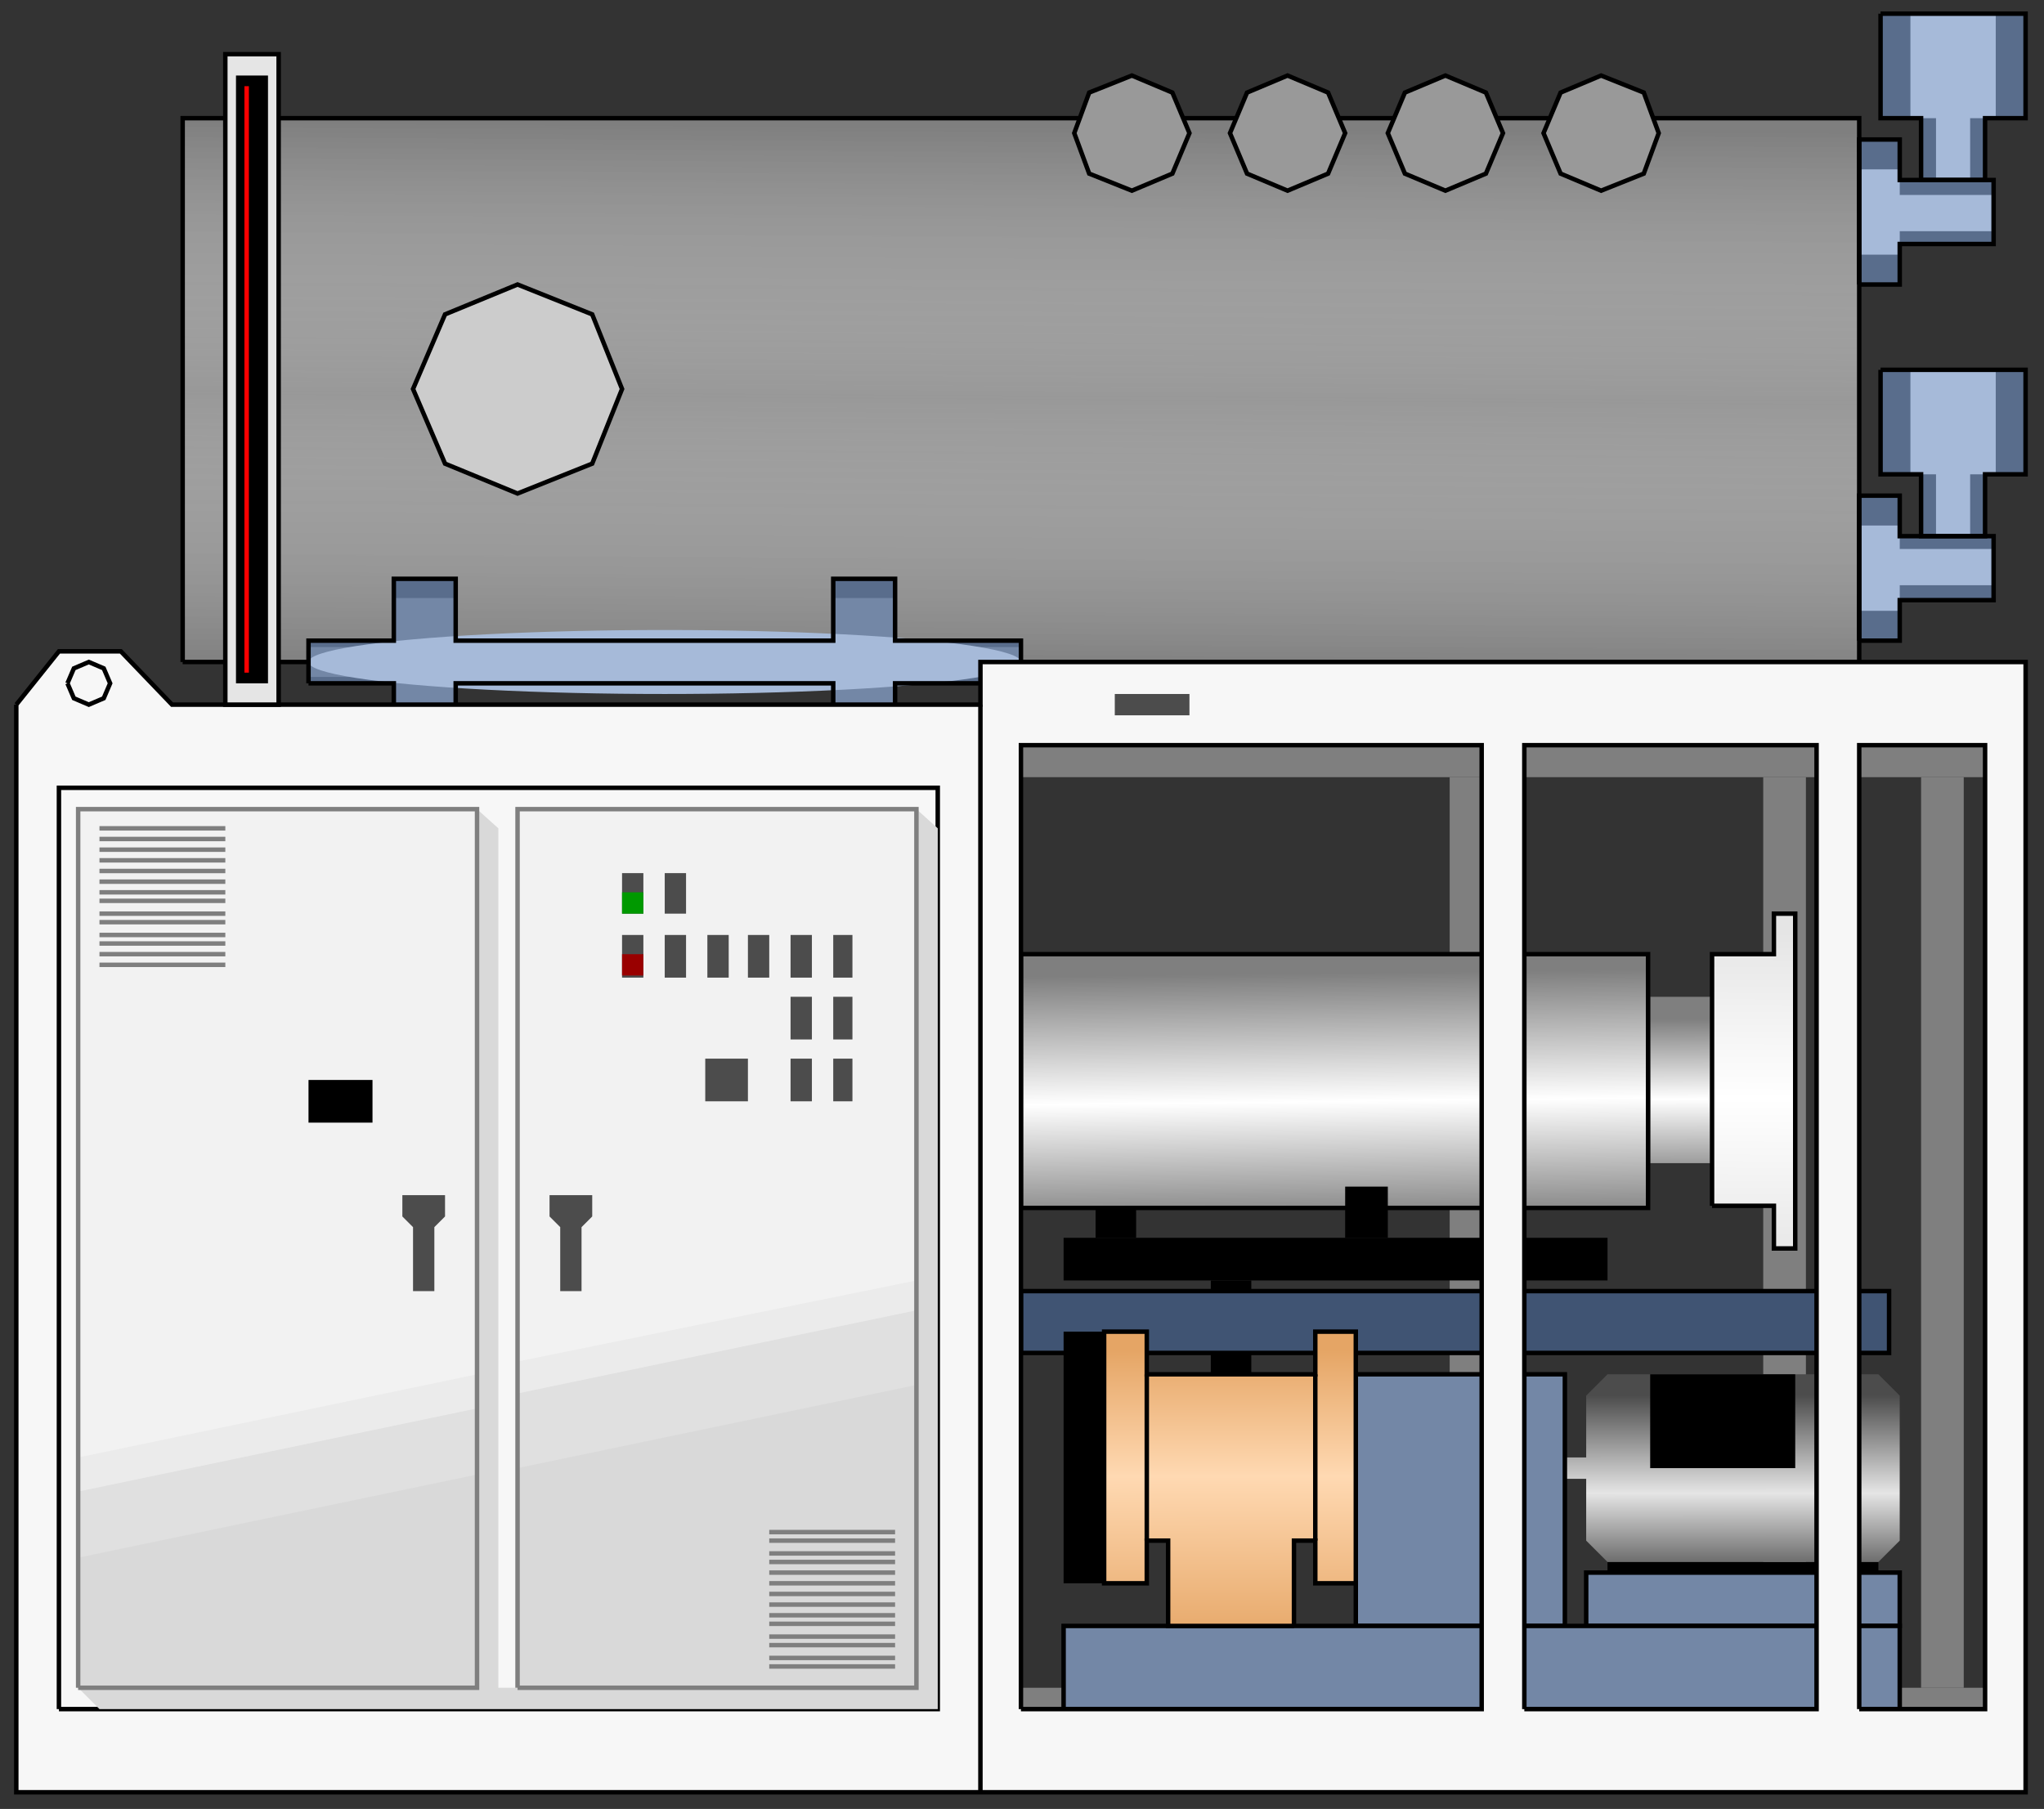 <?xml version="1.0" encoding="utf-8"?>
<!-- Generator: Adobe Illustrator 16.0.0, SVG Export Plug-In . SVG Version: 6.00 Build 0)  -->
<!DOCTYPE svg PUBLIC "-//W3C//DTD SVG 1.1//EN" "http://www.w3.org/Graphics/SVG/1.1/DTD/svg11.dtd">
<svg version="1.1"
	 id="svg2" sodipodi:docname="Iindustrial2057.svg" inkscape:version="0.48.3.1 r9886" xmlns:dc="http://purl.org/dc/elements/1.1/" xmlns:cc="http://creativecommons.org/ns#" xmlns:rdf="http://www.w3.org/1999/02/22-rdf-syntax-ns#" xmlns:svg="http://www.w3.org/2000/svg" xmlns:sodipodi="http://sodipodi.sourceforge.net/DTD/sodipodi-0.dtd" xmlns:inkscape="http://www.inkscape.org/namespaces/inkscape"
	 xmlns="http://www.w3.org/2000/svg" xmlns:xlink="http://www.w3.org/1999/xlink" x="0px" y="0px" width="114.667px"
	 height="101.5px" viewBox="2.437 2.585 114.667 101.5" enable-background="new 2.437 2.585 114.667 101.5" xml:space="preserve">
<rect x="2.437" y="2.585" width="114.667" height="101.5" fill="#333333" stroke="none"/>
<sodipodi:namedview  id="namedview284" inkscape:current-layer="svg2" inkscape:window-y="-8" inkscape:window-x="-8" inkscape:window-height="848" inkscape:window-width="1440" inkscape:pageshadow="2" inkscape:pageopacity="0" bordercolor="#666666" pagecolor="#ffffff" inkscape:cy="67.174577" inkscape:cx="82.031508" guidetolerance="10" gridtolerance="10" inkscape:zoom="5.0140374" objecttolerance="10" showgrid="false" borderopacity="1" inkscape:window-maximized="1">
	</sodipodi:namedview>
<linearGradient id="path4_1_" gradientUnits="userSpaceOnUse" x1="2545.952" y1="-3109.141" x2="2546.285" y2="-3185.477" gradientTransform="matrix(0.12 0 0 -0.12 -207.925 -313.329)">
	<stop  offset="0" style="stop-color:#7F7F7F"/>
	<stop  offset="0.489" style="stop-color:#FFFFFF"/>
	<stop  offset="1" style="stop-color:#7F7F7F"/>
</linearGradient>
<path id="path4" fill="url(#path4_1_)" d="M95.011,58.516h3.471v9.334h-3.471V58.516z"/>
<path id="path10" fill="#596D8C" d="M106.738,38.532h2.273v-2.273h5.266v-3.59h-5.266v-2.273h-2.273V38.532z"/>
<path id="path12" fill="#596D8C" d="M107.935,23.336v5.863h2.273v3.47h3.59v-3.47h2.273v-5.863H107.935z"/>
<path id="path14" fill="#596D8C" d="M107.935,3.353v5.863h2.273v3.47h3.59v-3.47h2.273V3.353H107.935z"/>
<path id="path16" fill="#596D8C" d="M106.738,18.549h2.273v-2.273h5.266v-3.59h-5.266v-2.273h-2.273V18.549z"/>
<path id="path18" fill="#A6BAD9" d="M109.61,3.353v5.863h1.436v3.47h1.915v-3.47h1.436V3.353H109.61z"/>
<path id="path20" fill="#A6BAD9" d="M106.738,16.874h2.273v-1.316h5.266v-2.034h-5.266v-1.436h-2.273V16.874z"/>
<path id="path22" fill="#A6BAD9" d="M109.61,23.336v5.863h1.436v3.47h1.915v-3.47h1.436v-5.863H109.61z"/>
<path id="path24" fill="#A6BAD9" d="M106.738,36.858h2.273v-1.436h5.266v-2.035h-5.266v-1.315h-2.273V36.858z"/>
<path id="path26" fill="#7F7F7F" d="M113.798,44.397v1.795H59.711v-1.795H113.798z"/>
<path id="path28" fill="#7F7F7F" d="M110.208,46.192h2.393v51.095h-2.393V46.192z"/>
<path id="path30" fill="#7F7F7F" d="M101.353,46.192h2.394v51.095h-2.394V46.192z"/>
<path id="path32" fill="#7F7F7F" d="M83.763,46.192h2.394v51.095h-2.394V46.192z"/>
<path id="path34" fill="#7F7F7F" d="M59.711,99.081v-1.795h54.087v1.795H59.711z"/>
<path id="path36" d="M92.617,90.227v0.598h15.197v-0.598H92.617z"/>
<linearGradient id="path38_1_" gradientUnits="userSpaceOnUse" x1="2570.11" y1="-3285.103" x2="2570.128" y2="-3372.08" gradientTransform="matrix(0.12 0 0 -0.12 -207.925 -313.329)">
	<stop  offset="0" style="stop-color:#4C4C4C"/>
	<stop  offset="0.525" style="stop-color:#E5E5E5"/>
	<stop  offset="1" style="stop-color:#4C4C4C"/>
</linearGradient>
<path id="path38" fill="url(#path38_1_)" d="M91.421,89.03l1.196,1.197h15.197l1.196-1.197v-8.137l-1.196-1.196H92.617l-1.196,1.196
	v3.471h-1.196v1.196h1.196V89.03z"/>
<path id="path44" d="M95.011,79.697v5.265h8.137v-5.265H95.011z"/>
<path id="path46" fill="#7387A6" stroke="#000000" stroke-width="0.25" d="M91.421,90.824v2.992h17.59v-2.992H91.421z"/>
<path id="path48" fill="#7387A6" stroke="#000000" stroke-width="0.25" d="M78.497,93.817v-14.12h11.728v14.12H78.497z"/>
<path id="path50" fill="#7387A6" stroke="#000000" stroke-width="0.25" d="M62.104,98.483v-4.666h46.907v4.666H62.104z"/>
<linearGradient id="path64_1_" gradientUnits="userSpaceOnUse" x1="2382.92" y1="-3087.563" x2="2384.285" y2="-3203.999" gradientTransform="matrix(0.12 0 0 -0.12 -207.925 -313.329)">
	<stop  offset="0" style="stop-color:#7F7F7F"/>
	<stop  offset="0.515" style="stop-color:#FFFFFF"/>
	<stop  offset="1" style="stop-color:#7F7F7F"/>
</linearGradient>
<path id="path64" fill="url(#path64_1_)" stroke="#000000" stroke-width="0.25" d="M59.711,70.363V56.123h35.181v14.239H59.711"/>
<path id="path66" d="M63.899,72.038v-1.795h2.274v1.795H63.899z"/>
<path id="path68" d="M77.9,72.038v-2.872h2.393v2.872H77.9z"/>
<path id="path70" d="M62.104,74.431v-2.393h30.514v2.393H62.104z"/>
<path id="path72" d="M70.361,79.697v-5.266h2.273v5.266H70.361z"/>
<path id="path74" fill="#405473" stroke="#000000" stroke-width="0.25" d="M59.711,78.499v-3.47h48.702v3.47H59.711z"/>
<linearGradient id="path96_1_" gradientUnits="userSpaceOnUse" x1="2237.45" y1="-2691.75" x2="2235.829" y2="-2946.314" gradientTransform="matrix(0.12 0 0 -0.12 -207.925 -313.329)">
	<stop  offset="0" style="stop-color:#7F7F7F"/>
	<stop  offset="0.498" style="stop-color:#FFFFFF;stop-opacity:0.498"/>
	<stop  offset="1" style="stop-color:#7F7F7F"/>
</linearGradient>
<path id="path96" fill="url(#path96_1_)" stroke="#000000" stroke-width="0.25" d="M12.684,39.73V9.216h94.054V39.73H12.684"/>
<path id="path98" fill="#596D8C" d="M19.744,40.926h4.786v3.471h3.471v-3.471h21.18v3.471h3.47v-3.471h7.061v-2.394h-7.061v-3.47
	h-3.47v3.47h-21.18v-3.47h-3.471v3.47h-4.786V40.926z"/>
<path id="path100" fill="#7387A6" d="M19.744,40.567h4.786v2.633h3.471v-2.633h21.18v2.633h3.47v-2.633h7.061v-1.675h-7.061V36.14
	h-3.47v2.752h-21.18V36.14h-3.471v2.752h-4.786V40.567z"/>
<ellipse id="ellipse102" fill="#A6BAD9" cx="39.728" cy="39.73" rx="19.983" ry="1.795"/>
<path id="path104" fill="none" stroke="#000000" stroke-width="0.25" d="M19.744,40.926h4.786v3.471h3.471v-3.471h21.18v3.471h3.47
	v-3.471h7.061v-2.394h-7.061v-3.47h-3.47v3.47h-21.18v-3.47h-3.471v3.47h-4.786V40.926"/>
<path id="path106" fill="#F7F7F7" d="M3.351,103.15V42.122l2.393-2.991h3.471l2.872,2.991h45.352V39.73h58.634v58.753h-2.273V44.397
	h-7.061v54.086h-2.393V44.397H87.951v54.086h-2.394V44.397H59.711v54.086h56.36v4.667H3.351z"/>
<path id="path108" fill="none" stroke="#000000" stroke-width="0.25" d="M3.351,42.122l2.393-2.991h3.471l2.872,2.991h45.352V39.73
	h58.634v63.42H3.351V42.122"/>
<path id="path110" fill="none" stroke="#000000" stroke-width="0.25" d="M59.711,98.483V44.397h25.847v54.086H59.711"/>
<path id="path112" fill="none" stroke="#000000" stroke-width="0.25" d="M87.951,98.483V44.397h16.394v54.086H87.951"/>
<path id="path114" fill="none" stroke="#000000" stroke-width="0.25" d="M106.738,98.483V44.397h7.061v54.086H106.738"/>
<path id="path116" fill="none" stroke="#000000" stroke-width="0.25" d="M57.438,103.15V42.122"/>
<path id="path118" fill="#F2F2F2" d="M6.821,47.987h22.377v49.3H6.821V47.987z"/>
<path id="path120" fill="none" stroke="#000000" stroke-width="0.25" d="M5.743,98.483h49.301V46.789H5.743V98.483"/>
<path id="path122" fill="#F2F2F2" d="M31.471,47.987h22.377v49.3H31.471V47.987z"/>
<path id="path124" fill="#EBEBEB" d="M31.59,97.286h22.138l0.12-22.855l-22.377,4.548L31.59,97.286z"/>
<path id="path126" fill="#EBEBEB" d="M7.06,97.286h22.018l0.12-17.59L6.821,84.364L7.06,97.286z"/>
<path id="path128" fill="#E0E0E0" d="M31.59,97.286h22.138l0.12-21.18l-22.377,4.667L31.59,97.286z"/>
<path id="path130" fill="#E0E0E0" d="M7.06,97.286h22.018l0.12-15.676L6.821,86.278L7.06,97.286z"/>
<path id="path132" fill="#D9D9D9" d="M31.471,97.286h22.377V80.294l-22.377,4.667V97.286z"/>
<path id="path134" fill="#D9D9D9" d="M6.821,97.286h22.377V85.321L6.821,89.988V97.286z"/>
<path id="path136" fill="#D9D9D9" d="M6.821,97.286l1.196,1.196h47.027v-49.42l-1.196-1.076v49.3H30.394V49.063l-1.196-1.076v49.3
	H6.821z"/>
<path id="path138" fill="none" stroke="#7F7F7F" stroke-width="0.25" d="M31.471,97.286h22.377v-49.3H31.471V97.286"/>
<path id="path140" fill="none" stroke="#7F7F7F" stroke-width="0.25" d="M6.821,97.286h22.377v-49.3H6.821V97.286"/>
<path id="path142" fill="#4C4C4C" d="M26.804,71.44v3.59h-1.196v-3.59l-0.599-0.599v-1.196h2.394v1.196L26.804,71.44z"/>
<path id="path144" fill="#4C4C4C" d="M35.061,71.44v3.59h-1.196v-3.59l-0.599-0.599v-1.196h2.394v1.196L35.061,71.44z"/>
<path id="path146" fill="#4C4C4C" d="M42.001,64.38v-2.394h2.394v2.394H42.001z"/>
<path id="path148" fill="#4C4C4C" d="M39.728,53.85v-2.274h1.196v2.274H39.728z"/>
<path id="path150" fill="#4C4C4C" d="M37.334,53.85v-2.274h1.196v2.274H37.334z"/>
<path id="path152" fill="#4C4C4C" d="M37.334,57.44v-2.394h1.196v2.394H37.334z"/>
<path id="path154" fill="#4C4C4C" d="M39.728,57.44v-2.394h1.196v2.394H39.728z"/>
<path id="path156" fill="#4C4C4C" d="M42.12,57.44v-2.394h1.197v2.394H42.12z"/>
<path id="path158" fill="#4C4C4C" d="M44.395,57.44v-2.394h1.196v2.394H44.395z"/>
<path id="path160" fill="#4C4C4C" d="M46.787,57.44v-2.394h1.197v2.394H46.787z"/>
<path id="path162" fill="#4C4C4C" d="M49.181,57.44v-2.394h1.077v2.394H49.181z"/>
<path id="path164" fill="#4C4C4C" d="M46.787,60.909v-2.394h1.197v2.394H46.787z"/>
<path id="path166" fill="#4C4C4C" d="M49.181,60.909v-2.394h1.077v2.394H49.181z"/>
<path id="path168" fill="#4C4C4C" d="M46.787,64.38v-2.394h1.197v2.394H46.787z"/>
<path id="path170" fill="#4C4C4C" d="M49.181,64.38v-2.394h1.077v2.394H49.181z"/>
<path id="path172" fill="#4C4C4C" d="M64.976,41.525h4.188v1.196h-4.188V41.525z"/>
<path id="path174" fill="none" stroke="#000000" stroke-width="0.25" d="M6.222,40.926l0.359-0.838l0.838-0.358l0.838,0.358
	l0.358,0.838l-0.358,0.838l-0.838,0.358l-0.838-0.358L6.222,40.926"/>
<path id="path176" fill="none" stroke="#7F7F7F" stroke-width="0.25" d="M8.017,49.063h7.061"/>
<path id="path178" fill="none" stroke="#7F7F7F" stroke-width="0.25" d="M8.017,50.26h7.061"/>
<path id="path180" fill="none" stroke="#7F7F7F" stroke-width="0.25" d="M8.017,51.456h7.061"/>
<path id="path182" fill="none" stroke="#7F7F7F" stroke-width="0.25" d="M8.017,52.653h7.061"/>
<path id="path184" fill="none" stroke="#7F7F7F" stroke-width="0.25" d="M8.017,53.85h7.061"/>
<path id="path186" fill="none" stroke="#7F7F7F" stroke-width="0.25" d="M8.017,55.046h7.061"/>
<path id="path188" fill="none" stroke="#7F7F7F" stroke-width="0.25" d="M8.017,56.123h7.061"/>
<path id="path190" fill="none" stroke="#7F7F7F" stroke-width="0.25" d="M8.017,49.661h7.061"/>
<path id="path192" fill="none" stroke="#7F7F7F" stroke-width="0.25" d="M8.017,50.858h7.061"/>
<path id="path194" fill="none" stroke="#7F7F7F" stroke-width="0.25" d="M8.017,52.055h7.061"/>
<path id="path196" fill="none" stroke="#7F7F7F" stroke-width="0.25" d="M8.017,53.131h7.061"/>
<path id="path198" fill="none" stroke="#7F7F7F" stroke-width="0.25" d="M8.017,54.328h7.061"/>
<path id="path200" fill="none" stroke="#7F7F7F" stroke-width="0.25" d="M8.017,55.525h7.061"/>
<path id="path202" fill="none" stroke="#7F7F7F" stroke-width="0.25" d="M8.017,56.721h7.061"/>
<path id="path204" fill="none" stroke="#7F7F7F" stroke-width="0.25" d="M45.591,88.551h7.06"/>
<path id="path206" fill="none" stroke="#7F7F7F" stroke-width="0.25" d="M45.591,89.748h7.06"/>
<path id="path208" fill="none" stroke="#7F7F7F" stroke-width="0.25" d="M45.591,90.824h7.06"/>
<path id="path210" fill="none" stroke="#7F7F7F" stroke-width="0.25" d="M45.591,92.022h7.06"/>
<path id="path212" fill="none" stroke="#7F7F7F" stroke-width="0.25" d="M45.591,93.218h7.06"/>
<path id="path214" fill="none" stroke="#7F7F7F" stroke-width="0.25" d="M45.591,94.414h7.06"/>
<path id="path216" fill="none" stroke="#7F7F7F" stroke-width="0.25" d="M45.591,95.612h7.06"/>
<path id="path218" fill="none" stroke="#7F7F7F" stroke-width="0.25" d="M45.591,89.03h7.06"/>
<path id="path220" fill="none" stroke="#7F7F7F" stroke-width="0.25" d="M45.591,90.227h7.06"/>
<path id="path222" fill="none" stroke="#7F7F7F" stroke-width="0.25" d="M45.591,91.423h7.06"/>
<path id="path224" fill="none" stroke="#7F7F7F" stroke-width="0.25" d="M45.591,92.619h7.06"/>
<path id="path226" fill="none" stroke="#7F7F7F" stroke-width="0.25" d="M45.591,93.697h7.06"/>
<path id="path228" fill="none" stroke="#7F7F7F" stroke-width="0.25" d="M45.591,94.893h7.06"/>
<path id="path230" fill="none" stroke="#7F7F7F" stroke-width="0.25" d="M45.591,96.09h7.06"/>
<linearGradient id="path238_1_" gradientUnits="userSpaceOnUse" x1="2334.503" y1="-3263.954" x2="2334.764" y2="-3402.79" gradientTransform="matrix(0.12 0 0 -0.12 -207.925 -313.329)">
	<stop  offset="0" style="stop-color:#E5A565"/>
	<stop  offset="0.425" style="stop-color:#FFD9B2"/>
	<stop  offset="1" style="stop-color:#E5A565"/>
</linearGradient>
<path id="path238" fill="url(#path238_1_)" stroke="#000000" stroke-width="0.25" d="M75.028,93.817h-7.06V89.03h-1.197v2.394
	h-2.393v-14.12h2.393v2.394h9.453v-2.394h2.273v14.12h-2.273V89.03h-1.196V93.817"/>
<path id="path240" fill="none" stroke="#000000" stroke-width="0.25" d="M76.224,89.03v-9.333"/>
<path id="path242" fill="none" stroke="#000000" stroke-width="0.25" d="M66.771,79.697v9.333"/>
<path id="path244" d="M23.334,65.576h-3.59v-2.394h3.59V65.576z"/>
<path id="path246" fill="#990000" d="M37.334,57.32v-1.196h1.196v1.196H37.334z"/>
<path id="path248" fill="#009900" d="M37.334,53.85v-1.197h1.196v1.197H37.334z"/>
<path id="path250" d="M62.104,91.423v-14.12h2.274v14.12H62.104z"/>
<linearGradient id="path258_1_" gradientUnits="userSpaceOnUse" x1="2580.521" y1="-3068.399" x2="2579.8" y2="-3226.319" gradientTransform="matrix(0.12 0 0 -0.12 -207.925 -313.329)">
	<stop  offset="0" style="stop-color:#E5E5E5"/>
	<stop  offset="0.494" style="stop-color:#FFFFFF"/>
	<stop  offset="1" style="stop-color:#E5E5E5"/>
</linearGradient>
<path id="path258" fill="url(#path258_1_)" stroke="#000000" stroke-width="0.25" d="M98.482,70.243v-14.12h3.47V53.85h1.196v18.786
	h-1.196v-2.393H98.482"/>
<path id="path260" fill="none" stroke="#000000" stroke-width="0.25" d="M106.738,38.532h2.273v-2.273h5.266v-3.59h-5.266v-2.273
	h-2.273V38.532"/>
<path id="path262" fill="none" stroke="#000000" stroke-width="0.25" d="M107.935,23.336v5.863h2.273v3.47h3.59v-3.47h2.273v-5.863
	H107.935"/>
<path id="path264" fill="none" stroke="#000000" stroke-width="0.25" d="M106.738,18.549h2.273v-2.273h5.266v-3.59h-5.266v-2.273
	h-2.273V18.549"/>
<path id="path266" fill="none" stroke="#000000" stroke-width="0.25" d="M107.935,3.353v5.863h2.273v3.47h3.59v-3.47h2.273V3.353
	H107.935"/>
<path id="path268" fill="#E5E5E5" stroke="#000000" stroke-width="0.25" d="M15.077,42.122h2.991V5.626h-2.991V42.122z"/>
<path id="path270" d="M15.676,6.823h1.795v34.104h-1.795V6.823z"/>
<path id="path272" fill="none" stroke="#FF0000" stroke-width="0.25" d="M16.274,40.327V7.421"/>
<path id="path274" fill="#CCCCCC" stroke="#000000" stroke-width="0.25" d="M25.608,24.412l1.795-4.188l4.068-1.676l4.188,1.676
	l1.675,4.188l-1.675,4.188l-4.188,1.676l-4.068-1.676L25.608,24.412z"/>
<path id="path276" fill="#999999" stroke="#000000" stroke-width="0.25" d="M62.702,10.054L63.54,7.78l2.394-0.957l2.273,0.957
	l0.957,2.274l-0.957,2.273l-2.273,0.957l-2.394-0.957L62.702,10.054z"/>
<path id="path278" fill="#999999" stroke="#000000" stroke-width="0.25" d="M71.438,10.054l0.957-2.274l2.273-0.957l2.274,0.957
	l0.957,2.274l-0.957,2.273l-2.274,0.957l-2.273-0.957L71.438,10.054z"/>
<path id="path280" fill="#999999" stroke="#000000" stroke-width="0.25" d="M80.292,10.054L81.25,7.78l2.273-0.957l2.273,0.957
	l0.957,2.274l-0.957,2.273l-2.273,0.957l-2.273-0.957L80.292,10.054z"/>
<path id="path282" fill="#999999" stroke="#000000" stroke-width="0.25" d="M89.028,10.054l0.958-2.274l2.273-0.957l2.393,0.957
	l0.838,2.274l-0.838,2.273l-2.393,0.957l-2.273-0.957L89.028,10.054z"/>
</svg>
